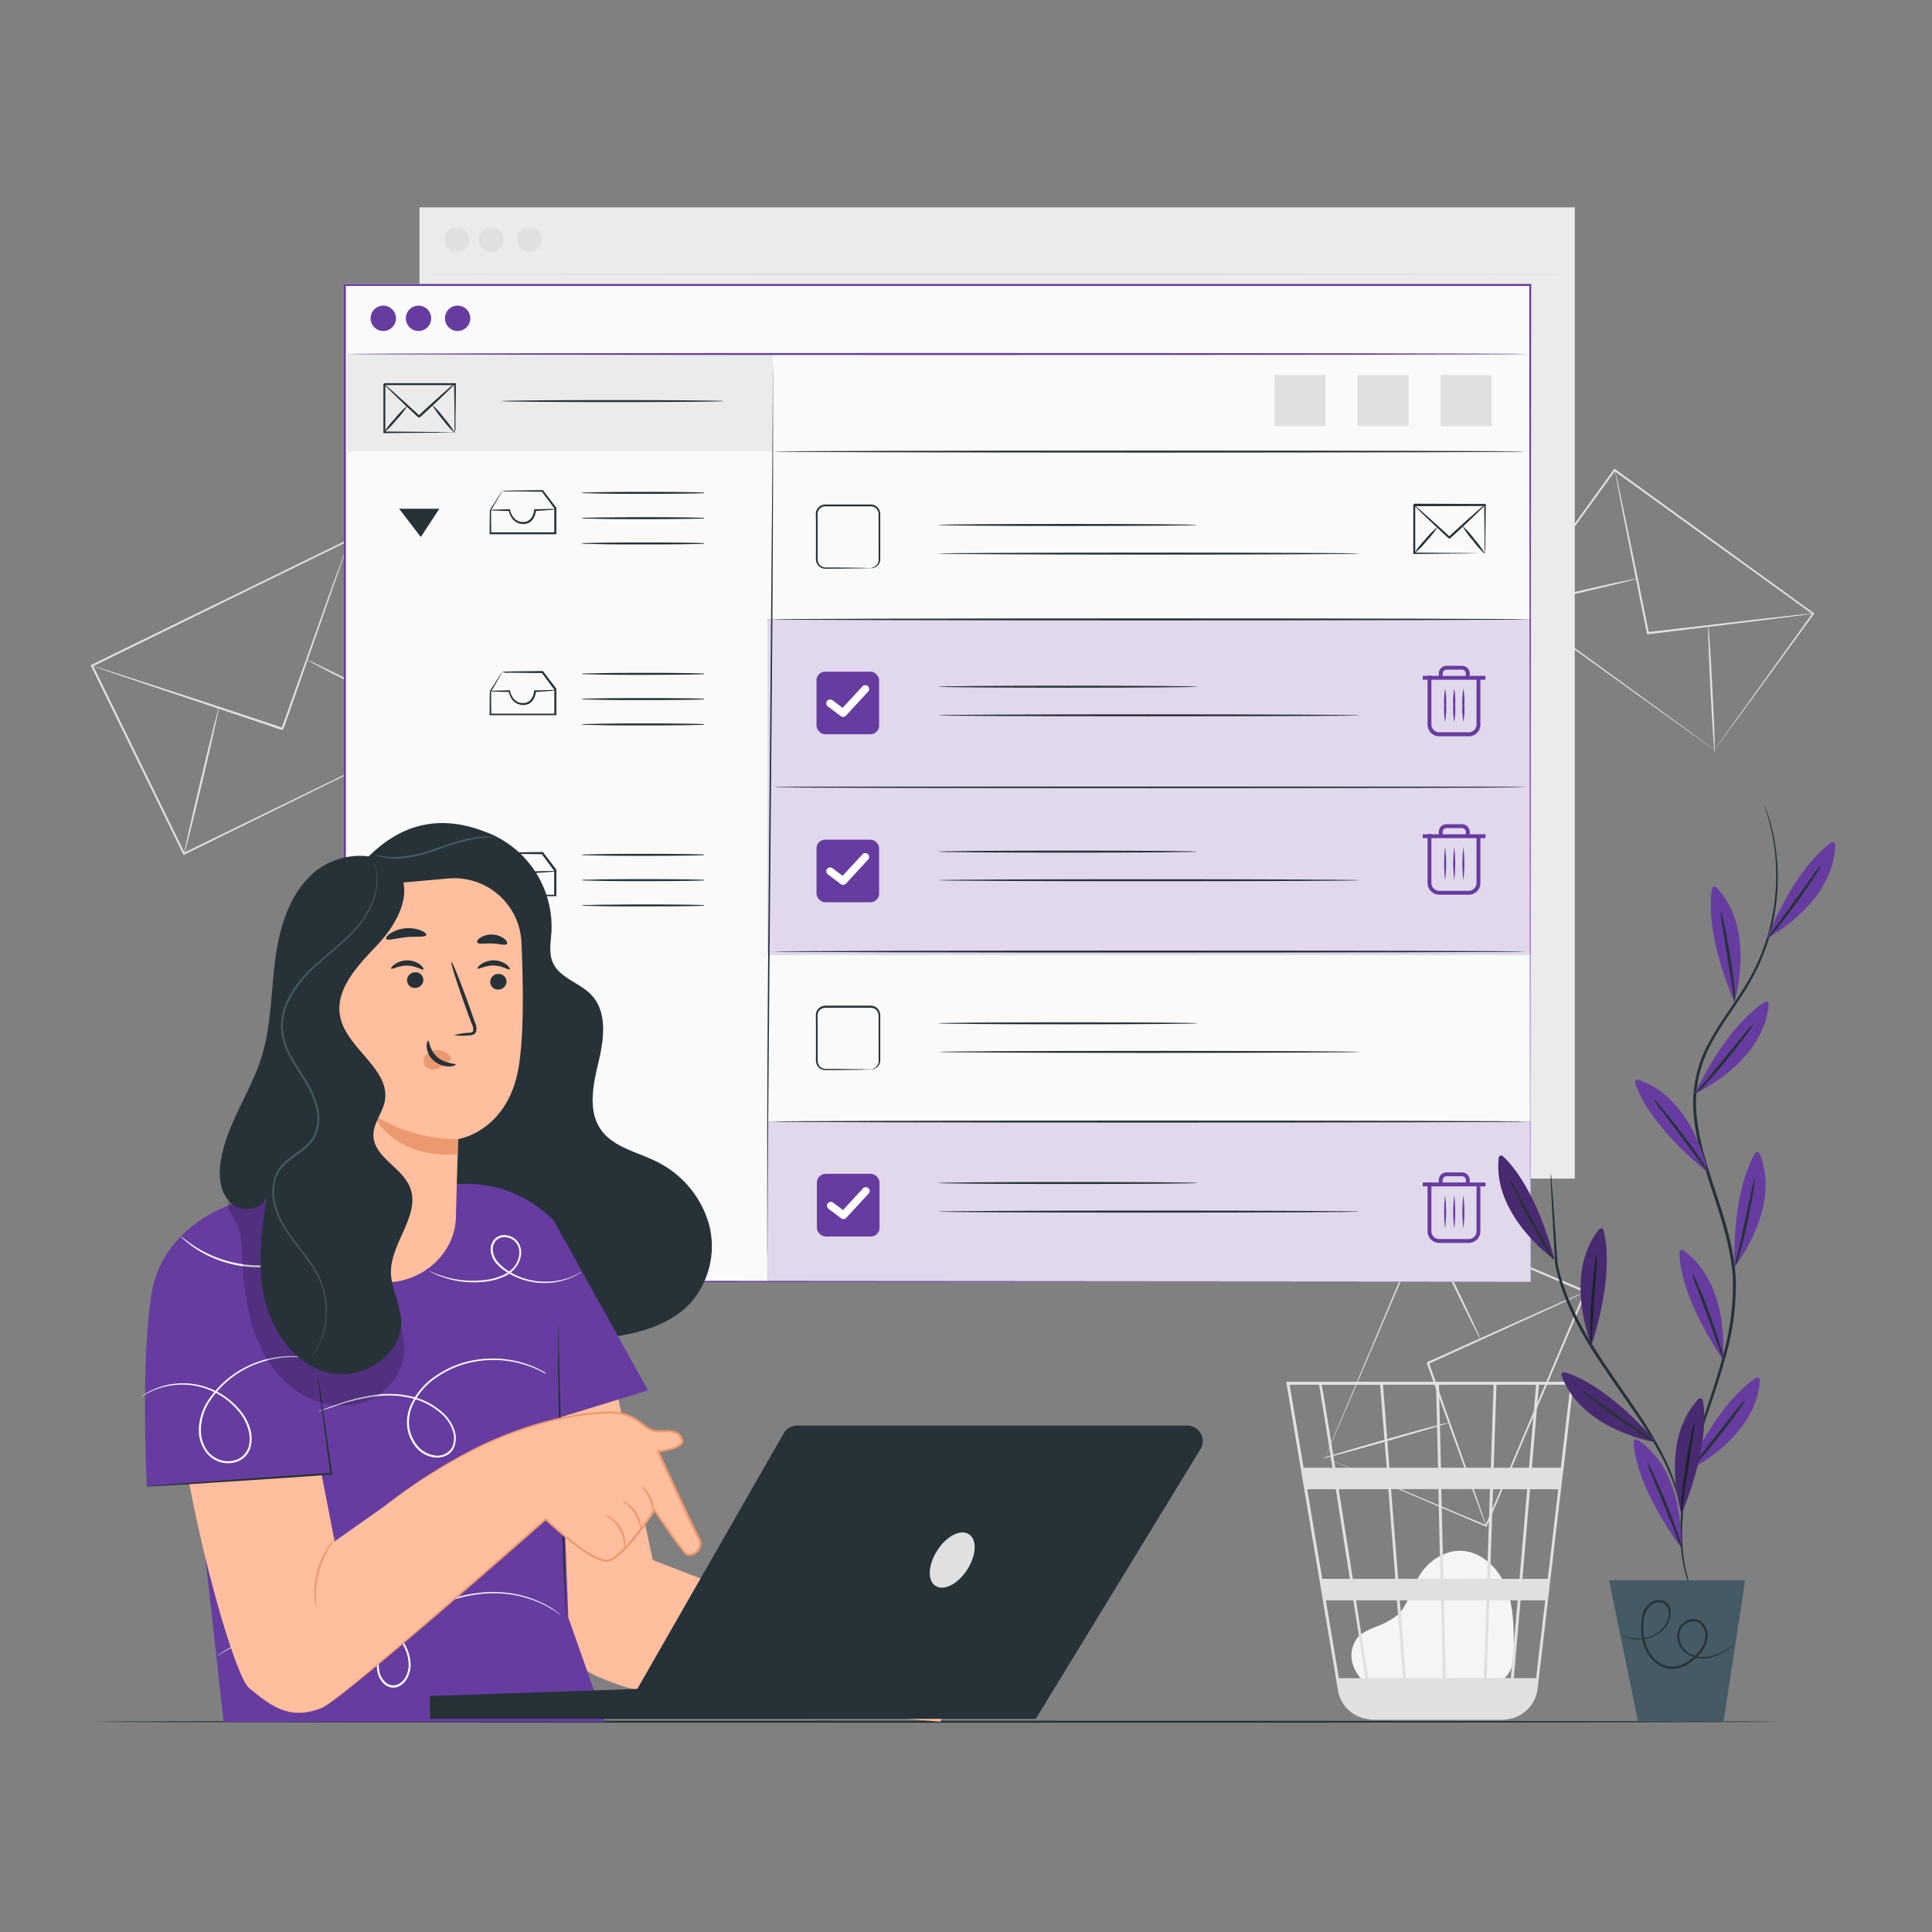 <svg xmlns="http://www.w3.org/2000/svg" viewBox="0 0 500 500"><rect x="0" y="0" width="500" height="500" fill="#808080" stroke="none"/><g id="freepik--background-complete--inject-116"><path d="M353.16,435.37c-1.59-1.36-5.14-5.68-2.4-10.71,1-1.84,3.13-2.75,5.05-3.56a20.58,20.58,0,0,0,5.55-2.87c3-2.56,3.84-6.81,5.83-10.22,2.3-3.92,6.57-6.86,11.09-6.65,5.18.23,9.49,4.46,11.45,9.28s2,10.17,2.07,15.37c0,2.88-.11,6.13-2.22,8.07-1.95,1.79-4.88,1.81-7.52,1.73l-28.28-.87" style="fill:#f5f5f5"></path><path d="M407.25,357.6H332.87l13.4,79.89a8.92,8.92,0,0,0,6.35,7.11l.26.07c.22.06.44.13.66.17a9.43,9.43,0,0,0,1.52.18v.07l.36,0h33.15a9.14,9.14,0,0,0,1.82-.19,9,9,0,0,0,7.53-7.8L404.39,382l.29-2.19h0L407.2,358Zm-14,51h-7.64l.78-23.19h8.84Zm2.72-23.19h7.31l-2.72,23.19H394Zm-21.81,48.89-.46-20.14h11L384,434.26Zm-11.88-20.14h10.68l.46,20.14h-9.57Zm.83,20.14h-9c-.85-5.44-2-12.5-3.16-20.14h10.55Zm-1.26-25.7L360,385.37h12.25l.53,23.19Zm11.72,0L373,385.37h12.61l-.77,23.19Zm-.66-28.75-.5-21.47h14.13l-.71,21.47Zm-.74,0H359.58l-1.66-21.47h13.73Zm-13.3,0H345.56l-1.32-8.29c-1.39-8.69-1.91-11.95-2.2-13.18h15.14Zm.44,5.56,1.8,23.19h-11c-.37-2.35-.74-4.73-1.12-7.11-.86-5.48-1.72-10.95-2.53-16.08Zm-9.94,23.19h-7.17l-3.89-23.19h7.41C346.82,392.54,348.08,400.51,349.34,408.56Zm.88,5.56c1.09,7,2.17,13.84,3.15,20.14h-6.89l-3.38-20.14Zm34.51,20.14.67-20.14h7.34L391,434.26Zm1.81-54.45.71-21.47h10.26l-1.84,21.47Zm-45.2-21.47c.3,1.55,1.65,10,3.47,21.47h-7.46l-3.61-21.47Zm56.17,75.92h-5.75l1.72-20.14h6.39Zm6.39-54.45h-7.49l1.84-21.47h8.17Z" style="fill:#e0e0e0"></path><path d="M114.24,188.36s-.17-.31-.46-.89l-1.29-2.58-4.86-9.82c-4.18-8.47-10.15-20.59-17.4-35.3l.29.1L23.92,172.5h0l.12-.35,23.79,48.69-.32-.11,48.08-23.39,13.71-6.64L113,189l.94-.44.34-.15-.3.16L113,189l-3.59,1.79-13.6,6.72L47.72,221.16l-.21.11-.11-.22L23.57,172.39l-.12-.24.24-.11h0l66.64-32.54.19-.09.09.19,17.26,35.51,4.74,9.82,1.23,2.57Z" style="fill:#e0e0e0"></path><path d="M90.42,139.68a.88.88,0,0,1-.06.26q-.09.3-.24.75c-.23.7-.55,1.66-1,2.87-.87,2.53-2.11,6.11-3.64,10.52L73.34,188.73l-.34.16h-.06l-.08,0-.16-.05-.32-.11-.64-.21-1.26-.42L68,187.22l-4.89-1.63-9.25-3.09-15.65-5.26-10.54-3.59-2.85-1-.74-.27a.85.85,0,0,1-.25-.11.88.88,0,0,1,.26.06l.76.22,2.89.91,10.59,3.43L54,182l9.26,3.06,4.9,1.63,2.5.83,1.27.42.63.21.32.1.16.06.08,0h.06c-.14.07.34-.15-.31.17,4.81-13.5,9.16-25.71,12.32-34.6L89,143.49c.44-1.2.8-2.15,1-2.83l.29-.74Z" style="fill:#e0e0e0"></path><path d="M56.63,183.18c.14,0-1.76,8.57-4.25,19.07s-4.63,19-4.77,18.95,1.77-8.57,4.26-19.07S56.49,183.14,56.63,183.18Z" style="fill:#e0e0e0"></path><path d="M114.94,188.72c-.06.12-8.06-3.8-17.87-8.76s-17.71-9.09-17.64-9.22,8.07,3.79,17.88,8.76S115,188.59,114.94,188.72Z" style="fill:#e0e0e0"></path><path d="M443.73,194.08s.15-.24.45-.67l1.34-1.89,5.1-7.14,18.47-25.72,0,.3-51.4-37.13h0l.37-.06-25.55,35.28-.05-.33,36.92,26.86,10.54,7.7,2.81,2.06.72.54c.16.13.25.19.25.2l-.24-.16-.72-.5-2.8-2-10.57-7.57L392.21,157.1,392,157l.14-.2,25.51-35.3.16-.21.21.15h0l51.35,37.21.17.12-.13.17L450.71,184.6c-2.23,3-4,5.41-5.17,7.05-.58.79-1,1.4-1.35,1.82S443.73,194.08,443.73,194.08Z" style="fill:#e0e0e0"></path><path d="M469.26,158.79a7.12,7.12,0,0,1-.87.15l-2.49.35-9.17,1.17-30.27,3.69c-.57-.42-.16-.13-.29-.23h0v-.1l0-.14-.05-.27-.11-.55-.22-1.08c-.15-.72-.29-1.44-.44-2.15-.28-1.42-.57-2.82-.84-4.2-.55-2.75-1.09-5.41-1.59-7.94-1-5-1.91-9.6-2.67-13.44s-1.33-6.89-1.75-9.08l-.45-2.47a7.94,7.94,0,0,1-.13-.87,4.94,4.94,0,0,1,.23.85c.13.6.32,1.42.55,2.45l1.91,9c.79,3.84,1.73,8.38,2.78,13.43.51,2.53,1.06,5.18,1.62,7.93.28,1.38.56,2.78.85,4.2.15.71.29,1.42.44,2.14l.22,1.09.11.54.05.28,0,.13v.12c-.12-.09.29.22-.28-.19l30.29-3.53,9.19-1,2.5-.25A5.25,5.25,0,0,1,469.26,158.79Z" style="fill:#e0e0e0"></path><path d="M423.57,149.77c0,.14-7,1.87-15.64,3.87s-15.73,3.5-15.77,3.36,7-1.87,15.65-3.87S423.54,149.63,423.57,149.77Z" style="fill:#e0e0e0"></path><path d="M443.76,194.73c-.14,0-.64-7.31-1.1-16.34s-.72-16.36-.57-16.37.63,7.31,1.09,16.34S443.9,194.72,443.76,194.73Z" style="fill:#e0e0e0"></path><path d="M342.92,377.24l.78.3,2.22.92,8.43,3.52,30.32,12.75-.27.11,25.7-60.67h0l.14.35L368.59,316.8l.31-.13L350.24,360.3c-2.29,5.33-4.1,9.56-5.36,12.47-.62,1.43-1.1,2.54-1.44,3.31l-.37.86-.15.3s0-.1.11-.29.2-.48.34-.84l1.37-3.29L350,360.35c4.53-10.73,10.94-25.93,18.5-43.87l.09-.22.22.1L410.45,334l.24.1-.11.24h0c-9.69,22.79-18.65,43.83-25.8,60.64l-.08.19-.19-.08-30.36-13-8.34-3.6-2.16-.94Z" style="fill:#e0e0e0"></path><path d="M384.59,394.93a.93.93,0,0,1-.1-.21c-.07-.17-.15-.38-.26-.63-.22-.6-.53-1.42-.92-2.45-.8-2.17-1.93-5.24-3.31-9l-10.74-29.82c.28-.65.09-.18.15-.33h0l.07,0,.13-.06.26-.12.53-.24,1.05-.47,2.07-.94,4.06-1.83,7.67-3.45,13-5.82,8.78-3.88,2.4-1,.63-.25c.15-.06.22-.08.22-.07l-.2.12-.6.3-2.36,1.12-8.72,4-13,5.92-7.66,3.48-4,1.83-2.08.94-1,.48-.52.23-.27.12-.13.06-.06,0,0,0h0c.05-.14-.15.33.12-.31,4.13,11.64,7.87,22.18,10.59,29.86,1.32,3.8,2.4,6.89,3.16,9.07.35,1.05.63,1.87.83,2.48.08.26.15.47.21.65A.76.76,0,0,1,384.59,394.93Z" style="fill:#e0e0e0"></path><path d="M383.15,346.56c-.13.06-3.51-6.64-7.54-15s-7.19-15.12-7.06-15.19,3.5,6.64,7.53,15S383.27,346.5,383.15,346.56Z" style="fill:#e0e0e0"></path><path d="M342.27,377.42c0-.14,7.26-2.33,16.3-4.89S375,368,375,368.15s-7.26,2.33-16.3,4.89S342.31,377.56,342.27,377.42Z" style="fill:#e0e0e0"></path><rect x="108.56" y="53.67" width="298.99" height="251.35" style="fill:#ebebeb"></rect><path d="M109.14,71c0-.14,66.68-.26,148.91-.26S407,70.89,407,71s-66.66.26-148.92.26S109.14,71.17,109.14,71Z" style="fill:#e0e0e0"></path><circle cx="118.24" cy="62.03" r="3.2" style="fill:#e0e0e0"></circle><circle cx="127.13" cy="62.03" r="3.2" style="fill:#e0e0e0"></circle><circle cx="137" cy="62.03" r="3.2" style="fill:#e0e0e0"></circle></g><g id="freepik--Floor--inject-116"><path d="M460.65,445.58c0,.15-97.59.26-217.94.26s-218-.11-218-.26,97.57-.26,218-.26S460.65,445.44,460.65,445.58Z" style="fill:#263238"></path></g><g id="freepik--Screen--inject-116"><path d="M396,331.71c0-1.83-.09-102.53-.22-257.9L396,74l-306.76,0h0l.26-.26c0,93.46,0,181.61,0,257.9l-.24-.23,306.79.23-306.79.23H89v-.23c0-76.29,0-164.44,0-257.9v-.26h.29l306.76,0h.22v.22C396.13,229.18,396,329.88,396,331.71Z" style="fill:#fafafa"></path><rect x="89.25" y="73.81" width="306.79" height="257.9" style="fill:#fafafa"></rect><rect x="89.85" y="91.62" width="110.16" height="25.25" style="fill:#ebebeb"></rect><path d="M117.63,112s0-.33,0-.93,0-1.49,0-2.54c0-2.24-.06-5.34-.11-9.08l.21.21-18.27,0,.26-.26h0v6.51c0,2.1,0,4.11,0,6l-.24-.24,13.11.12,3.78.07,1,0,.37,0a10.07,10.07,0,0,1-1.29.06l-3.73.06-13.26.12h-.23V112c0-1.91,0-3.92,0-6v-3.22c0-.54,0-1.09,0-1.64V99.43h0c-.23.23.32-.32.27-.26l18.27,0h.21v.21c0,3.8-.08,6.94-.11,9.21,0,1,0,1.86,0,2.5A4.89,4.89,0,0,1,117.63,112Z" style="fill:#263238"></path><path d="M117.63,99.41s-.21.29-.65.74-1.09,1.08-1.9,1.86c-1.62,1.56-3.89,3.69-6.41,6-.71,0-.2,0-.36,0h0l0,0-.06,0-.12-.11-.23-.22-.47-.43-.9-.84-1.71-1.59L101.91,102c-.81-.78-1.46-1.41-1.91-1.86a3.7,3.7,0,0,1-.65-.74s.31.18.79.59,1.17,1,2,1.74l2.94,2.64,1.72,1.57.91.83.47.43.23.22.12.1.06.06,0,0h-.32c2.52-2.32,4.82-4.41,6.51-5.9.84-.74,1.53-1.34,2-1.74A3.49,3.49,0,0,1,117.63,99.41Z" style="fill:#263238"></path><path d="M105.44,105a20.82,20.82,0,0,1-2.86,3.67A20.59,20.59,0,0,1,99.33,112a21,21,0,0,1,2.86-3.66A20.94,20.94,0,0,1,105.44,105Z" style="fill:#263238"></path><path d="M117.75,112.11a21.46,21.46,0,0,1-3.16-3.51,21.77,21.77,0,0,1-2.76-3.85,21.28,21.28,0,0,1,3.16,3.52A21.51,21.51,0,0,1,117.75,112.11Z" style="fill:#263238"></path><path d="M187.36,103.8c0,.15-12.9.26-28.8.26s-28.79-.11-28.79-.26,12.89-.26,28.79-.26S187.36,103.66,187.36,103.8Z" style="fill:#263238"></path><rect x="198.61" y="203.78" width="197.43" height="43.26" style="fill:#673CA0"></rect><g style="opacity:0.8"><rect x="198.61" y="203.78" width="197.43" height="43.26" style="fill:#fff"></rect></g><rect x="211.31" y="217.3" width="16.21" height="16.21" rx="2.25" style="fill:#673CA0"></rect><path d="M218.19,229a1,1,0,0,1-.6-.2l-3.27-2.46a1,1,0,1,1,1.2-1.59l2.55,1.91,5.12-5.56a1,1,0,1,1,1.47,1.36l-5.73,6.22A1,1,0,0,1,218.19,229Z" style="fill:#fff"></path><rect x="198.61" y="160.3" width="197.43" height="43.26" style="fill:#673CA0"></rect><path d="M394.85,203.72c0,.15-43.62.26-97.42.26s-97.42-.11-97.42-.26,43.61-.26,97.42-.26S394.85,203.58,394.85,203.72Z" style="fill:#263238"></path><rect x="198.72" y="290.26" width="197.43" height="41.45" style="fill:#673CA0"></rect><g style="opacity:0.8"><rect x="198.72" y="290.26" width="197.43" height="41.45" style="fill:#fff"></rect></g><rect x="211.41" y="303.79" width="16.21" height="16.21" rx="2.25" style="fill:#673CA0"></rect><path d="M218.29,315.5a1,1,0,0,1-.6-.2l-3.27-2.46a1,1,0,0,1,1.2-1.6l2.55,1.92,5.12-5.56a1,1,0,1,1,1.47,1.35L219,315.18A1,1,0,0,1,218.29,315.5Z" style="fill:#fff"></path><g style="opacity:0.8"><rect x="198.61" y="160.3" width="197.43" height="43.26" style="fill:#fff"></rect></g><rect x="211.31" y="173.82" width="16.21" height="16.21" rx="2.25" style="fill:#673CA0"></rect><path d="M218.19,185.53a1,1,0,0,1-.6-.2l-3.27-2.46a1,1,0,1,1,1.2-1.59l2.55,1.91,5.12-5.56a1,1,0,0,1,1.41-.06,1,1,0,0,1,.06,1.42l-5.73,6.22A1,1,0,0,1,218.19,185.53Z" style="fill:#fff"></path><path d="M396,331.71c0-1.83-.09-102.53-.22-257.9L396,74l-306.76,0h0l.26-.26c0,93.46,0,181.61,0,257.9l-.24-.23,306.79.23-306.79.23H89v-.23c0-76.29,0-164.44,0-257.9v-.26h.29l306.76,0h.22v.22C396.13,229.18,396,329.88,396,331.71Z" style="fill:#673CA0"></path><path d="M89.85,91.62c0-.15,68.41-.26,152.79-.26s152.81.11,152.81.26-68.4.26-152.81.26S89.85,91.76,89.85,91.62Z" style="fill:#673CA0"></path><circle cx="99.19" cy="82.38" r="3.28" style="fill:#673CA0"></circle><circle cx="108.31" cy="82.38" r="3.28" style="fill:#673CA0"></circle><path d="M120.75,80.06a3.28,3.28,0,1,1-4.64,0A3.28,3.28,0,0,1,120.75,80.06Z" style="fill:#673CA0"></path><path d="M130,127a2.9,2.9,0,0,1,.71,0l2.08-.06,7.62-.1h.1l.06.08,3.36,4.42.05.07v.08c0,2,0,4.22,0,6.52v.26h-3.32l-13.72,0h-.22V138c0-2.26,0-4.27.06-6V132l0,0,2.34-3.67A11.47,11.47,0,0,1,130,127a1.63,1.63,0,0,1-.18.38l-.57,1-2.16,3.69,0-.09c0,1.7,0,3.71.05,6l-.22-.22,13.72,0h3.07l-.26.26c0-2.3,0-4.5,0-6.52l.05.14-3.3-4.45.17.08-7.54-.1-2.1,0A4.19,4.19,0,0,1,130,127Z" style="fill:#263238"></path><path d="M143.75,131.78a5.83,5.83,0,0,1-1.45.2c-.92.08-2.24.17-3.81.27l.21-.22a4.43,4.43,0,0,1-.79,2.33,3.09,3.09,0,0,1-1,.92,3.59,3.59,0,0,1-1.4.33,3.5,3.5,0,0,1-2.75-1.16,5.18,5.18,0,0,1-1.12-2.39l.22.18c-1.46,0-2.68-.05-3.53-.09A5.09,5.09,0,0,1,127,132a5.45,5.45,0,0,1,1.33-.12c.85,0,2.07-.07,3.53-.1H132l0,.19a4.86,4.86,0,0,0,1.05,2.12,3,3,0,0,0,2.36,1,2.76,2.76,0,0,0,1.18-.27,2.55,2.55,0,0,0,.88-.75,4.16,4.16,0,0,0,.74-2.05l0-.21h.19c1.58-.05,2.9-.08,3.83-.09A6,6,0,0,1,143.75,131.78Z" style="fill:#263238"></path><path d="M181.34,127.55a3.34,3.34,0,0,1,.85-.08v.16c-2,.1-8.19.18-15.45.18-4.5,0-8.58,0-11.53-.08l-3.49-.08a5.77,5.77,0,0,1-1.28-.1,5.77,5.77,0,0,1,1.28-.1l3.49-.08c2.95-.05,7-.08,11.53-.08,7.26,0,13.41.08,15.45.18v.16A2.83,2.83,0,0,1,181.34,127.55Z" style="fill:#263238"></path><path d="M181.34,134.1a2.83,2.83,0,0,1,.85-.08v.16c-2,.1-8.19.18-15.45.18-4.5,0-8.58,0-11.53-.08l-3.49-.08a6.66,6.66,0,0,1-1.28-.1,6.07,6.07,0,0,1,1.28-.11l3.49-.08c2.95,0,7-.07,11.53-.07,7.26,0,13.41.07,15.45.18v.16A4.07,4.07,0,0,1,181.34,134.1Z" style="fill:#263238"></path><path d="M181.34,140.64a3.34,3.34,0,0,1,.85-.08v.16c-2,.11-8.19.18-15.45.18-4.5,0-8.58,0-11.53-.07l-3.49-.09a5.77,5.77,0,0,1-1.28-.1,6.66,6.66,0,0,1,1.28-.1l3.49-.08c2.95-.05,7-.08,11.53-.08,7.26,0,13.41.08,15.45.18v.16A2.83,2.83,0,0,1,181.34,140.64Z" style="fill:#263238"></path><path d="M130,173.87a3.14,3.14,0,0,1,.71-.06l2.08-.05,7.62-.1h.1l.06.08,3.36,4.42.05.07v.08c0,2,0,4.22,0,6.52v.26h-3.32l-13.72,0h-.22v-.22c0-2.26,0-4.27.06-6v-.05l0,0,2.34-3.67a11.47,11.47,0,0,1,.85-1.24,1.63,1.63,0,0,1-.18.38l-.57,1L127.1,179l0-.09c0,1.7,0,3.71.05,6l-.22-.22,13.72,0h3.07l-.26.26c0-2.3,0-4.5,0-6.52l.05.14-3.3-4.45.17.08-7.54-.1-2.1,0A4.19,4.19,0,0,1,130,173.87Z" style="fill:#263238"></path><path d="M143.75,178.62a5.83,5.83,0,0,1-1.45.2c-.92.08-2.24.17-3.81.27l.21-.22a4.43,4.43,0,0,1-.79,2.33,3.09,3.09,0,0,1-1,.92,3.59,3.59,0,0,1-1.4.33,3.5,3.5,0,0,1-2.75-1.16,5.18,5.18,0,0,1-1.12-2.39l.22.18c-1.46,0-2.68-.05-3.53-.09a5.09,5.09,0,0,1-1.33-.13,5.7,5.7,0,0,1,1.33-.13l3.53-.09H132l0,.19a4.86,4.86,0,0,0,1.05,2.12,3,3,0,0,0,2.36,1,2.76,2.76,0,0,0,1.18-.27,2.55,2.55,0,0,0,.88-.75,4.16,4.16,0,0,0,.74-2.05l0-.21h.19c1.58,0,2.9-.08,3.83-.09A6,6,0,0,1,143.75,178.62Z" style="fill:#263238"></path><path d="M181.34,174.39a3.34,3.34,0,0,1,.85-.08v.16c-2,.1-8.19.18-15.45.18-4.5,0-8.58,0-11.53-.08l-3.49-.08a5.77,5.77,0,0,1-1.28-.1,5.77,5.77,0,0,1,1.28-.1l3.49-.08c2.95-.05,7-.08,11.53-.08,7.26,0,13.41.08,15.45.18v.16A3.34,3.34,0,0,1,181.34,174.39Z" style="fill:#263238"></path><path d="M181.34,180.94a2.83,2.83,0,0,1,.85-.08V181c-2,.1-8.19.18-15.45.18-4.5,0-8.58,0-11.53-.08l-3.49-.08a6.66,6.66,0,0,1-1.28-.1,6.07,6.07,0,0,1,1.28-.11l3.49-.08c2.95-.05,7-.07,11.53-.07,7.26,0,13.41.07,15.45.18V181A4.07,4.07,0,0,1,181.34,180.94Z" style="fill:#263238"></path><path d="M181.34,187.48a3.34,3.34,0,0,1,.85-.08v.16c-2,.11-8.19.18-15.45.18-4.5,0-8.58,0-11.53-.07l-3.49-.09a5.77,5.77,0,0,1-1.28-.1,6.66,6.66,0,0,1,1.28-.1l3.49-.08c2.95-.05,7-.08,11.53-.08,7.26,0,13.41.08,15.45.18v.16A2.83,2.83,0,0,1,181.34,187.48Z" style="fill:#263238"></path><path d="M130,220.71a3.14,3.14,0,0,1,.71-.06l2.08-.05,7.62-.1h.1l.06.08,3.36,4.42.05.07v.08c0,2,0,4.22,0,6.52v.26h-3.32l-13.72,0h-.22v-.22c0-2.26,0-4.27.06-6v0l0,0,2.34-3.67a11.47,11.47,0,0,1,.85-1.24,1.63,1.63,0,0,1-.18.38l-.57,1-2.16,3.69,0-.09c0,1.7,0,3.71.05,6l-.22-.22,13.72,0h3.07l-.26.26c0-2.3,0-4.5,0-6.52l.05.14-3.3-4.45.17.08-7.54-.1-2.1,0A4.19,4.19,0,0,1,130,220.71Z" style="fill:#263238"></path><path d="M143.75,225.46a5.83,5.83,0,0,1-1.45.2c-.92.08-2.24.17-3.81.27l.21-.22a4.43,4.43,0,0,1-.79,2.33,3.09,3.09,0,0,1-1,.92,3.41,3.41,0,0,1-1.4.32,3.46,3.46,0,0,1-2.75-1.15,5.18,5.18,0,0,1-1.12-2.39l.22.18c-1.46,0-2.68,0-3.53-.09a5.09,5.09,0,0,1-1.33-.13,5.7,5.7,0,0,1,1.33-.13l3.53-.09H132l0,.19a4.86,4.86,0,0,0,1.05,2.12,3,3,0,0,0,2.36,1,2.76,2.76,0,0,0,1.18-.27,2.55,2.55,0,0,0,.88-.75,4.16,4.16,0,0,0,.74-2.05l0-.21h.19c1.58-.06,2.9-.08,3.83-.09A6,6,0,0,1,143.75,225.46Z" style="fill:#263238"></path><path d="M181.34,221.23a3.34,3.34,0,0,1,.85-.08v.16c-2,.1-8.19.18-15.45.18-4.5,0-8.58,0-11.53-.08l-3.49-.08a5.77,5.77,0,0,1-1.28-.1,5.77,5.77,0,0,1,1.28-.1l3.49-.08c2.95-.05,7-.08,11.53-.08,7.26,0,13.41.08,15.45.18v.16A3.34,3.34,0,0,1,181.34,221.23Z" style="fill:#263238"></path><path d="M181.34,227.78a2.83,2.83,0,0,1,.85-.08v.16c-2,.1-8.19.18-15.45.18-4.5,0-8.58,0-11.53-.08l-3.49-.08a6.66,6.66,0,0,1-1.28-.1,6.07,6.07,0,0,1,1.28-.11l3.49-.08c2.95-.05,7-.07,11.53-.07,7.26,0,13.41.07,15.45.18v.16A4.07,4.07,0,0,1,181.34,227.78Z" style="fill:#263238"></path><path d="M181.34,234.32a3.34,3.34,0,0,1,.85-.08v.16c-2,.11-8.19.18-15.45.18-4.5,0-8.58,0-11.53-.07l-3.49-.09a5.77,5.77,0,0,1-1.28-.1,6.66,6.66,0,0,1,1.28-.1l3.49-.08c2.95,0,7-.08,11.53-.08,7.26,0,13.41.08,15.45.18v.16A2.83,2.83,0,0,1,181.34,234.32Z" style="fill:#263238"></path><path d="M380.12,190.55H372.5a3,3,0,0,1-3.05-3V174.85h1v12.66a2,2,0,0,0,2.05,2h7.62a2,2,0,0,0,2-2V175.29h1v12.22A3,3,0,0,1,380.12,190.55Z" style="fill:#673CA0"></path><rect x="368.2" y="174.92" width="16.22" height="1" style="fill:#673CA0"></rect><path d="M373.36,175.42h-1v-1.11a2,2,0,0,1,2-2h4a2,2,0,0,1,2,2v.89h-1v-.89a1,1,0,0,0-1-1h-4a1,1,0,0,0-1,1Z" style="fill:#673CA0"></path><path d="M374,186.81a18.2,18.2,0,0,1-.26-4.3,18.14,18.14,0,0,1,.26-4.29,17.53,17.53,0,0,1,.26,4.29A17.58,17.58,0,0,1,374,186.81Z" style="fill:#673CA0"></path><path d="M376.35,186.81a18.2,18.2,0,0,1-.26-4.3,18.14,18.14,0,0,1,.26-4.29,17.53,17.53,0,0,1,.26,4.29A17.58,17.58,0,0,1,376.35,186.81Z" style="fill:#673CA0"></path><path d="M378.72,186.81a18.2,18.2,0,0,1-.26-4.3,18.14,18.14,0,0,1,.26-4.29,17.53,17.53,0,0,1,.26,4.29A17.58,17.58,0,0,1,378.72,186.81Z" style="fill:#673CA0"></path><path d="M380.12,231.55H372.5a3.06,3.06,0,0,1-3.05-3.05V215.84h1V228.5a2.05,2.05,0,0,0,2.05,2.05h7.62a2.05,2.05,0,0,0,2-2.05V216.28h1V228.5A3,3,0,0,1,380.12,231.55Z" style="fill:#673CA0"></path><rect x="368.2" y="215.91" width="16.22" height="1" style="fill:#673CA0"></rect><path d="M373.36,216.41h-1V215.3a2,2,0,0,1,2-2h4a2,2,0,0,1,2,2v.89h-1v-.89a1,1,0,0,0-1-1h-4a1,1,0,0,0-1,1Z" style="fill:#673CA0"></path><path d="M374,227.8a35.61,35.61,0,0,1,0-8.59,35.61,35.61,0,0,1,0,8.59Z" style="fill:#673CA0"></path><path d="M376.35,227.8a35.61,35.61,0,0,1,0-8.59,35.61,35.61,0,0,1,0,8.59Z" style="fill:#673CA0"></path><path d="M378.72,227.8a35.61,35.61,0,0,1,0-8.59,35.61,35.61,0,0,1,0,8.59Z" style="fill:#673CA0"></path><path d="M380.12,321.66H372.5a3,3,0,0,1-3.05-3V306h1v12.66a2,2,0,0,0,2.05,2h7.62a2,2,0,0,0,2-2V306.4h1v12.22A3,3,0,0,1,380.12,321.66Z" style="fill:#673CA0"></path><rect x="368.2" y="306.03" width="16.22" height="1" style="fill:#673CA0"></rect><path d="M373.36,306.53h-1v-1.12a2,2,0,0,1,2-2h4a2,2,0,0,1,2,2v.9h-1v-.9a1,1,0,0,0-1-1h-4a1,1,0,0,0-1,1Z" style="fill:#673CA0"></path><path d="M374,317.92a35.61,35.61,0,0,1,0-8.59,35.61,35.61,0,0,1,0,8.59Z" style="fill:#673CA0"></path><path d="M376.35,317.92a35.61,35.61,0,0,1,0-8.59,35.61,35.61,0,0,1,0,8.59Z" style="fill:#673CA0"></path><path d="M378.72,317.92a35.61,35.61,0,0,1,0-8.59,35.61,35.61,0,0,1,0,8.59Z" style="fill:#673CA0"></path><path d="M384.26,143.3a7.47,7.47,0,0,1-.05-.93c0-.65,0-1.49,0-2.55,0-2.23-.07-5.33-.11-9.08l.21.21L366,131l.26-.26h0v3.29c0,1.09,0,2.16,0,3.21,0,2.1,0,4.12,0,6l-.24-.24,13.1.12,3.79.06,1,0,.37,0a12.53,12.53,0,0,1-1.29,0l-3.73.07-13.26.12h-.24v-.24c0-1.91,0-3.93,0-6v-6.5h0c-.23.23.32-.32.26-.27l18.28.06h.21v.2c0,3.8-.08,6.95-.1,9.21,0,1,0,1.87-.06,2.5A6.55,6.55,0,0,1,384.26,143.3Z" style="fill:#263238"></path><path d="M384.26,130.74a3.7,3.7,0,0,1-.65.74c-.45.45-1.1,1.09-1.91,1.87-1.62,1.56-3.88,3.68-6.41,6h-.36l0,0,0,0-.06-.06-.11-.11-.24-.21-.46-.43-.91-.84-1.7-1.59-2.87-2.72c-.81-.78-1.46-1.42-1.9-1.87a3.7,3.7,0,0,1-.65-.74,4.54,4.54,0,0,1,.79.59c.48.41,1.17,1,2,1.75l2.94,2.63,1.73,1.57.91.84.46.42.24.22.12.11.06,0,0,0h0c-.16,0,.36,0-.35,0,2.52-2.33,4.83-4.41,6.51-5.9.85-.75,1.54-1.34,2-1.75A3.8,3.8,0,0,1,384.26,130.74Z" style="fill:#263238"></path><path d="M372.07,136.36A22,22,0,0,1,369.2,140a20.46,20.46,0,0,1-3.25,3.33,20.41,20.41,0,0,1,2.86-3.67A20.4,20.4,0,0,1,372.07,136.36Z" style="fill:#263238"></path><path d="M384.37,143.44a22,22,0,0,1-3.16-3.51,21.74,21.74,0,0,1-2.75-3.84,22,22,0,0,1,3.16,3.51A21.13,21.13,0,0,1,384.37,143.44Z" style="fill:#263238"></path><path d="M394.85,116.87c0,.14-43.62.26-97.42.26S200,117,200,116.87s43.61-.26,97.42-.26S394.85,116.73,394.85,116.87Z" style="fill:#263238"></path><path d="M394.85,160.3c0,.14-43.62.26-97.42.26S200,160.44,200,160.3s43.61-.26,97.42-.26S394.85,160.15,394.85,160.3Z" style="fill:#263238"></path><path d="M394.85,246.26c0,.14-43.62.26-97.42.26S200,246.4,200,246.26s43.61-.26,97.42-.26S394.85,246.11,394.85,246.26Z" style="fill:#263238"></path><path d="M394.85,290.26c0,.15-43.62.26-97.42.26s-97.42-.11-97.42-.26,43.61-.26,97.42-.26S394.85,290.12,394.85,290.26Z" style="fill:#263238"></path><path d="M225.28,147s.22,0,.6-.14a2.2,2.2,0,0,0,1.28-1.07c.39-.65.19-1.62.22-2.72s0-2.35,0-3.72,0-2.9,0-4.51c0-.41,0-.82,0-1.24a3.53,3.53,0,0,0-.1-1.19,2,2,0,0,0-1.79-1.37H213.56a2,2,0,0,0-1.95,1.63c-.07.92,0,2,0,3,0,2,0,3.9,0,5.73,0,.91,0,1.8,0,2.67a5.22,5.22,0,0,0,.06,1.21,2.06,2.06,0,0,0,.55,1,2.13,2.13,0,0,0,.94.52,4.82,4.82,0,0,0,1.09.06l2.17,0,6.53.08,1.78.05a3,3,0,0,1,.62.05,2.29,2.29,0,0,1-.62,0l-1.78.05-6.53.09h-2.17a4.92,4.92,0,0,1-1.19-.06,2.43,2.43,0,0,1-1.82-1.77,5,5,0,0,1-.08-1.32c0-.87,0-1.76,0-2.67,0-1.83,0-3.74,0-5.73v-1.5a12.1,12.1,0,0,1,0-1.57,2.51,2.51,0,0,1,2.46-2l11.88,0a2.49,2.49,0,0,1,2.19,1.7,4,4,0,0,1,.12,1.34c0,.42,0,.83,0,1.24,0,1.61,0,3.12,0,4.51s0,2.62,0,3.72c0,.55,0,1.06,0,1.53a2.54,2.54,0,0,1-.31,1.29,2.35,2.35,0,0,1-1.43,1.08A1.45,1.45,0,0,1,225.28,147Z" style="fill:#263238"></path><path d="M225.28,276.77s.22,0,.6-.14a2.2,2.2,0,0,0,1.28-1.07c.39-.65.19-1.62.22-2.72s0-2.35,0-3.72,0-2.9,0-4.51c0-.41,0-.82,0-1.24a3.53,3.53,0,0,0-.1-1.19,2,2,0,0,0-1.79-1.37H213.56a2,2,0,0,0-1.95,1.62c-.07.93,0,2,0,3,0,2,0,3.9,0,5.73,0,.91,0,1.8,0,2.66a5.28,5.28,0,0,0,.06,1.22,2,2,0,0,0,.55,1,2,2,0,0,0,.94.52,4.29,4.29,0,0,0,1.09.07l2.17,0,6.53.08,1.78.05a3,3,0,0,1,.62,0,2.29,2.29,0,0,1-.62.05l-1.78.05-6.53.08-2.17,0a4.92,4.92,0,0,1-1.19-.06,2.43,2.43,0,0,1-1.82-1.77,5,5,0,0,1-.08-1.33c0-.86,0-1.75,0-2.66,0-1.83,0-3.74,0-5.73v-1.5a12.1,12.1,0,0,1,0-1.57,2.51,2.51,0,0,1,2.46-2.05l11.88,0a2.49,2.49,0,0,1,2.19,1.7,4,4,0,0,1,.12,1.34c0,.42,0,.83,0,1.24,0,1.61,0,3.12,0,4.51s0,2.62,0,3.72c0,.55,0,1.06,0,1.53a2.54,2.54,0,0,1-.31,1.29,2.29,2.29,0,0,1-1.43,1.07A1.59,1.59,0,0,1,225.28,276.77Z" style="fill:#263238"></path><path d="M198.56,328s0-.21,0-.61,0-1,0-1.79c0-1.6,0-3.92,0-6.89,0-6,0-14.65,0-25.33,0-21.38.26-50.92.56-83.55s.53-62.16.72-83.56c.07-10.68.12-19.33.16-25.33,0-3,0-5.29.06-6.88,0-.78,0-1.37,0-1.79s0-.61,0-.61,0,.2,0,.61,0,1,0,1.79c0,1.59,0,3.91,0,6.88,0,6,0,14.65,0,25.33-.05,21.38-.26,50.93-.57,83.56s-.53,62.15-.71,83.55c-.07,10.68-.12,19.33-.16,25.33,0,3,0,5.29-.06,6.89,0,.77,0,1.36,0,1.79S198.56,328,198.56,328Z" style="fill:#263238"></path><path d="M309.91,177.72c0,.14-15,.26-33.56.26s-33.56-.12-33.56-.26,15-.26,33.56-.26S309.91,177.57,309.91,177.72Z" style="fill:#263238"></path><path d="M351.86,185.12c0,.15-24.42.26-54.53.26s-54.54-.11-54.54-.26,24.42-.26,54.54-.26S351.86,185,351.86,185.12Z" style="fill:#263238"></path><path d="M309.91,264.83c0,.14-15,.26-33.56.26s-33.56-.12-33.56-.26,15-.26,33.56-.26S309.91,264.68,309.91,264.83Z" style="fill:#263238"></path><path d="M351.86,272.23c0,.14-24.42.26-54.53.26s-54.54-.12-54.54-.26,24.42-.26,54.54-.26S351.86,272.09,351.86,272.23Z" style="fill:#263238"></path><path d="M309.91,135.86c0,.15-15,.27-33.56.27s-33.56-.12-33.56-.27,15-.26,33.56-.26S309.91,135.72,309.91,135.86Z" style="fill:#263238"></path><path d="M351.86,143.27c0,.14-24.42.26-54.53.26s-54.54-.12-54.54-.26,24.42-.26,54.54-.26S351.86,143.13,351.86,143.27Z" style="fill:#263238"></path><path d="M309.91,220.4c0,.14-15,.26-33.56.26s-33.56-.12-33.56-.26,15-.26,33.56-.26S309.91,220.26,309.91,220.4Z" style="fill:#263238"></path><path d="M351.86,227.8c0,.15-24.42.26-54.53.26s-54.54-.11-54.54-.26,24.42-.26,54.54-.26S351.86,227.66,351.86,227.8Z" style="fill:#263238"></path><path d="M309.91,306.16c0,.14-15,.26-33.56.26s-33.56-.12-33.56-.26,15-.26,33.56-.26S309.91,306,309.91,306.16Z" style="fill:#263238"></path><path d="M351.86,313.56c0,.14-24.42.26-54.53.26s-54.54-.12-54.54-.26,24.42-.26,54.54-.26S351.86,313.42,351.86,313.56Z" style="fill:#263238"></path><rect x="372.86" y="97.07" width="13.21" height="13.21" style="fill:#e0e0e0"></rect><rect x="351.35" y="97.07" width="13.21" height="13.21" style="fill:#e0e0e0"></rect><rect x="329.84" y="97.07" width="13.21" height="13.21" style="fill:#e0e0e0"></rect><polygon points="103.29 131.66 108.9 138.98 113.7 131.66 103.29 131.66" style="fill:#263238"></polygon></g><g id="freepik--Character--inject-116"><path d="M91.13,226.61c13-17.16,26.76-14.74,36.29-10.59a26.18,26.18,0,0,1,15.3,25c-.16,2.74-.75,5.62.37,8.13,1.79,4,7,5.17,10,8.39,4.13,4.41,3.22,11.38,1.82,17.26s-2.86,12.58.59,17.53c3.17,4.53,9.2,5.75,14.18,8.17a26,26,0,0,1,13.76,16.19,22.2,22.2,0,0,1-4.71,20.48c-4.84,5.26-12.1,7.6-19.17,8.64a70.63,70.63,0,0,1-80.85-73.46" style="fill:#263238"></path><path d="M128.1,216.75a37.59,37.59,0,0,0-4.63.26,61.91,61.91,0,0,0-10.76,3.12c-4.15,1.45-8.16,2.26-11.08,2.07a13.89,13.89,0,0,1-3.39-.55,4.72,4.72,0,0,1-1.18-.47,22.9,22.9,0,0,0,4.58.66,33,33,0,0,0,10.91-2.2c4.13-1.45,8-2.7,10.87-3a18.19,18.19,0,0,1,3.44-.09A4.75,4.75,0,0,1,128.1,216.75Z" style="fill:#455a64"></path><path d="M158.06,353.24c.5,1.5,10.87,50.5,10.87,50.5l78.89,30.33-4.44,11.51-67.64-5.95h0c-39.48-5.89-41.67-25.26-39.29-46.91l4.09-37.11Z" style="fill:#ffbe9d"></path><path d="M44.67,326.82c8.13-12.31,20.47-19.41,31.77-23.34l41.5,3a31.64,31.64,0,0,1,25.28,9.33l3.86,102.83,9.53,27H57.88L44.67,326.82" style="fill:#673CA0"></path><path d="M144.74,358s-.09-.05-.24-.16l-.67-.5a12.91,12.91,0,0,0-1.09-.81l-1.55-1c-.62-.33-1.3-.7-2.05-1.07a27.4,27.4,0,0,0-9.09-2.39,27.1,27.1,0,0,0-8.06.5,24.3,24.3,0,0,0-8.51,3.58,17.87,17.87,0,0,0-6.7,7.53,10.76,10.76,0,0,0-.91,5.21,9.81,9.81,0,0,0,2,5.05,7,7,0,0,0,4.56,2.71,4.41,4.41,0,0,0,4.49-1.93,5.79,5.79,0,0,0,.08-4.9,9.31,9.31,0,0,0-1.18-2.2,12.31,12.31,0,0,0-1.66-1.8,17.83,17.83,0,0,0-8.19-4.09,25.15,25.15,0,0,0-8.06-.45A53,53,0,0,0,86.43,364l-3.05,1-.79.26a.82.82,0,0,1-.28.07l.26-.12.78-.31c.68-.26,1.7-.65,3-1.12a50.33,50.33,0,0,1,11.49-2.87,25.6,25.6,0,0,1,8.19.39,18.4,18.4,0,0,1,8.41,4.16c.32.28.62.58.91.89a9,9,0,0,1,.83,1,10,10,0,0,1,1.25,2.3,6.32,6.32,0,0,1-.11,5.34,4.31,4.31,0,0,1-2.15,1.84,5.71,5.71,0,0,1-2.84.34,7.47,7.47,0,0,1-4.91-2.9,10.23,10.23,0,0,1-2.07-5.32,11.11,11.11,0,0,1,1-5.46,18.26,18.26,0,0,1,6.9-7.73,25,25,0,0,1,8.69-3.61,27.48,27.48,0,0,1,8.18-.44,26,26,0,0,1,6.6,1.46,27.5,27.5,0,0,1,2.56,1.07c.76.39,1.44.78,2,1.12l1.54,1.05a13.65,13.65,0,0,1,1.07.86l.63.54Z" style="fill:#fafafa"></path><polygon points="143.22 315.76 167.72 359.82 140.54 368.17 143.22 315.76" style="fill:#673CA0"></polygon><path d="M146.51,418.93a4.62,4.62,0,0,1-.08-.77c0-.55-.07-1.28-.13-2.2-.09-2-.21-4.74-.37-8.14-.28-6.86-.63-16.35-.94-26.83s-.5-20-.56-26.86c0-3.44,0-6.22,0-8.14,0-.92,0-1.66,0-2.21a4.55,4.55,0,0,1,.05-.77,3.81,3.81,0,0,1,.06.77l.06,2.21c0,2,.1,4.74.18,8.13.18,6.92.43,16.39.71,26.85s.59,19.92.79,26.84c.08,3.39.15,6.16.2,8.14,0,.92,0,1.66,0,2.21A3.76,3.76,0,0,1,146.51,418.93Z" style="fill:#263238"></path><path d="M150.45,329.18a2.8,2.8,0,0,1-.56.39,15.32,15.32,0,0,1-1.72.94,18.14,18.14,0,0,1-17.26-1.45,11.4,11.4,0,0,1-2.39-2,5.9,5.9,0,0,1-1.48-3,4,4,0,0,1,.89-3.33,3.56,3.56,0,0,1,3.39-1,4.4,4.4,0,0,1,2.93,2,5,5,0,0,1,.53,3.41,6.74,6.74,0,0,1-1.39,3,8.14,8.14,0,0,1-2.45,2,15.34,15.34,0,0,1-5.55,1.56,24.77,24.77,0,0,1-5,.06,24.51,24.51,0,0,1-7-1.69,18.1,18.1,0,0,1-1.78-.83,2.61,2.61,0,0,1-.59-.35,6.07,6.07,0,0,1,.63.26c.41.18,1,.44,1.81.73a25.91,25.91,0,0,0,7,1.51,25,25,0,0,0,4.92-.12,15.06,15.06,0,0,0,5.37-1.55,7.83,7.83,0,0,0,2.3-1.88,6.32,6.32,0,0,0,1.27-2.78,4.49,4.49,0,0,0-.48-3.05,3.83,3.83,0,0,0-2.58-1.76,3.06,3.06,0,0,0-2.91.82,3.5,3.5,0,0,0-.76,2.91,5.42,5.42,0,0,0,1.34,2.72,11.22,11.22,0,0,0,2.29,2,17.59,17.59,0,0,0,9.94,3,18.39,18.39,0,0,0,7-1.34C149.64,329.66,150.42,329.13,150.45,329.18Z" style="fill:#fafafa"></path><path d="M145.23,418.07l-.28-.19-.8-.58a27.06,27.06,0,0,0-3.27-1.95,29.09,29.09,0,0,0-13.5-3c-5.89,0-12.86,2-19.61,5.88a28,28,0,0,0-4.84,3.46,16.57,16.57,0,0,0-3.82,4.8,9.5,9.5,0,0,0-.91,6.13,5.41,5.41,0,0,0,1.54,2.72,3,3,0,0,0,2.88.71,4.09,4.09,0,0,0,2.31-2,6.94,6.94,0,0,0,.83-3.06,10.7,10.7,0,0,0-1.9-6,14.62,14.62,0,0,0-4.43-4.23,17.16,17.16,0,0,0-5.49-2.15,31.71,31.71,0,0,0-11-.11,65.76,65.76,0,0,0-9.43,2.06A67.68,67.68,0,0,0,60.62,426c-1.45.79-2.55,1.45-3.3,1.9l-.84.52-.3.16s.08-.08.27-.21l.82-.56c.72-.48,1.82-1.16,3.26-2a65,65,0,0,1,12.89-5.52,63.6,63.6,0,0,1,9.48-2.13,31.62,31.62,0,0,1,11.14.06,17.38,17.38,0,0,1,5.65,2.2,15,15,0,0,1,4.59,4.36,11.14,11.14,0,0,1,2,6.25,7.41,7.41,0,0,1-.9,3.3,4.6,4.6,0,0,1-2.62,2.29,3.52,3.52,0,0,1-3.37-.82,6,6,0,0,1-1.69-3,9.94,9.94,0,0,1,1-6.48,17,17,0,0,1,3.94-4.95,29.31,29.31,0,0,1,4.94-3.51c6.82-3.92,13.88-5.83,19.85-5.83a28.82,28.82,0,0,1,13.6,3.16A19.31,19.31,0,0,1,145.23,418.07Z" style="fill:#fafafa"></path><path d="M74.78,338.2c-3-15.37-24.75-15.94-28.56-.75-.06.23-.12.47-.17.71-5.61,23.93,13.34,94.64,18.43,98.72s10.14,8.7,18.84,5.09c5.09-2.11,57.94-48.82,57.94-48.82s12.22,11.71,16.3,10.69,11.86-13,11.86-13,7.56,11.33,8.51,11.5a2.84,2.84,0,0,0,3-4.07c-1-1.53-10.64-22.6-10.64-22.6s7.59-.82,6.06-3.37c0,0-.19-2.34-5.32-1.89S166,365,156.45,365.56s-29.27,3-57,24.28L86.6,398.9Z" style="fill:#ffbe9d"></path><path d="M99.42,389.84l.32-.26,1-.73,3.75-2.81a148.79,148.79,0,0,1,14.86-9.36,98,98,0,0,1,25-9.66c2.52-.53,5.13-1,7.84-1.31,1.36-.15,2.73-.27,4.13-.37a18.06,18.06,0,0,1,4.27.19,11.22,11.22,0,0,1,4.09,1.59c1.27.77,2.34,1.84,3.62,2.5a4.73,4.73,0,0,0,2,.53c.71,0,1.49-.09,2.27-.06a7,7,0,0,1,2.33.4,2.47,2.47,0,0,1,1.72,1.76l0-.1a1.47,1.47,0,0,1,.2,1.08,1.76,1.76,0,0,1-.63.89,6.12,6.12,0,0,1-1.82.92,21.06,21.06,0,0,1-4,.85l.21-.35,6.78,14.67c1.19,2.5,2.37,5.07,3.66,7.56a4.11,4.11,0,0,1,.49,1,3.23,3.23,0,0,1,0,1.16,3.31,3.31,0,0,1-1.14,2,2.91,2.91,0,0,1-2.19.67l-.29,0a.74.74,0,0,1-.21-.07l-.14-.1a4.11,4.11,0,0,1-.42-.41c-.25-.27-.49-.55-.71-.84-2.61-3.34-4.92-6.8-7.22-10.2h.43a87.19,87.19,0,0,1-5.88,7.94,32,32,0,0,1-3.37,3.51c-.31.26-.64.5-.95.76a11.37,11.37,0,0,1-1.06.63,3.09,3.09,0,0,1-2.47.2,16.09,16.09,0,0,1-4.26-2.09c-1.31-.85-2.55-1.76-3.76-2.7-2.4-1.89-4.65-3.86-6.79-5.88h.32c-16.76,14.74-31.11,27.12-41.37,35.7-5.13,4.29-9.24,7.62-12.12,9.82-1.44,1.1-2.57,1.92-3.36,2.43a6.61,6.61,0,0,1-1.25.69s.44-.22,1.21-.76,1.89-1.36,3.31-2.48c2.84-2.23,6.92-5.6,12-9.92,10.21-8.64,24.52-21.07,41.25-35.84l.16-.14.16.15c2.12,2,4.38,4,6.77,5.83,1.19.93,2.43,1.84,3.72,2.67a15.55,15.55,0,0,0,4.11,2c1.5.56,2.84-.5,4-1.49a32.81,32.81,0,0,0,3.31-3.45,87.46,87.46,0,0,0,5.84-7.89l.21-.33.22.32c2.29,3.39,4.62,6.86,7.19,10.17q.34.42.69.81c.12.12.24.25.36.35l.08.06h0s0,0,0,.09,0,.16,0-.08h0l.24,0a2.39,2.39,0,0,0,1.82-.55,2.56,2.56,0,0,0,.5-3.51c-1.33-2.55-2.49-5.09-3.68-7.6l-6.77-14.69-.14-.31.34,0a20.68,20.68,0,0,0,3.89-.83,5.54,5.54,0,0,0,1.67-.82,1.3,1.3,0,0,0,.46-.63,1,1,0,0,0-.14-.71l0,0,0-.07a2.06,2.06,0,0,0-1.41-1.35,6.48,6.48,0,0,0-2.16-.36c-.75,0-1.47.07-2.27.06a5.35,5.35,0,0,1-2.26-.6c-1.38-.71-2.43-1.78-3.65-2.53a11,11,0,0,0-3.92-1.53c-2.77-.5-5.58-.07-8.27.17s-5.29.76-7.8,1.28a98.62,98.62,0,0,0-25,9.52,158.64,158.64,0,0,0-14.91,9.22l-3.78,2.75-1,.7Z" style="fill:#eb996e"></path><path d="M81.85,416.1s-.11-.26-.21-.74a13.55,13.55,0,0,1-.25-2.09,21.3,21.3,0,0,1,3.67-13.18,15.42,15.42,0,0,1,1.3-1.66c.34-.36.54-.55.56-.53s-.63.9-1.55,2.39a24.15,24.15,0,0,0-3.62,13C81.77,415,81.94,416.09,81.85,416.1Z" style="fill:#eb996e"></path><path d="M60,311.61c-.49.33-18.09,5.59-20.86,23.63S38,384.7,38,384.7l47.74-3.28L72.05,318Z" style="fill:#673CA0"></path><path d="M161.44,401.35c-.08,0,.05-.65,0-1.64a8.63,8.63,0,0,0-1-3.71,8.79,8.79,0,0,0-2.51-2.92c-.8-.58-1.39-.82-1.36-.91a3.36,3.36,0,0,1,1.57.61,7.79,7.79,0,0,1,2.76,3,7.64,7.64,0,0,1,.89,4A3.37,3.37,0,0,1,161.44,401.35Z" style="fill:#eb996e"></path><path d="M165.83,396a11.07,11.07,0,0,0-4.88-7.64,2.84,2.84,0,0,1,1.29.58,8.19,8.19,0,0,1,2.4,2.44,8.1,8.1,0,0,1,1.21,3.21A2.75,2.75,0,0,1,165.83,396Z" style="fill:#eb996e"></path><path d="M165.83,384.6c0-.05.45.15,1,.64a7,7,0,0,1,2.26,5.12c0,.73-.13,1.17-.19,1.16a16,16,0,0,0-.89-3.75A16.51,16.51,0,0,0,165.83,384.6Z" style="fill:#eb996e"></path><path d="M79.92,351.47a.67.67,0,0,1-.25,0l-.72-.08a25.43,25.43,0,0,0-2.78-.19,26.48,26.48,0,0,0-10,1.85,25.32,25.32,0,0,0-11.67,9.26A13.67,13.67,0,0,0,52,370.6,9.22,9.22,0,0,0,53.34,375,6.77,6.77,0,0,0,57,377.84a6.39,6.39,0,0,0,4.6-.22,5.23,5.23,0,0,0,2.8-3.38,8.46,8.46,0,0,0-.18-4.41,12.59,12.59,0,0,0-1.9-3.85,19.08,19.08,0,0,0-12.65-7.48,19.37,19.37,0,0,0-10,1.34,22.41,22.41,0,0,0-2.49,1.25l-.62.38-.22.11a14.27,14.27,0,0,1,3.25-1.92,19.06,19.06,0,0,1,10.12-1.52,19.33,19.33,0,0,1,13,7.55,12.84,12.84,0,0,1,2,4,8.92,8.92,0,0,1,.19,4.68,5.73,5.73,0,0,1-3.07,3.72,7,7,0,0,1-5,.25,7.32,7.32,0,0,1-3.91-3.1,9.66,9.66,0,0,1-1.46-4.61,14.16,14.16,0,0,1,2.67-8.6,25.48,25.48,0,0,1,11.94-9.33A25.83,25.83,0,0,1,76.18,351,19,19,0,0,1,79.92,351.47Z" style="fill:#fafafa"></path><path d="M78.29,325.57a6.31,6.31,0,0,1-1.21.56,11.15,11.15,0,0,1-1.48.53,16.81,16.81,0,0,1-2,.56,21.75,21.75,0,0,1-2.47.47c-.9.15-1.86.2-2.88.27a33.25,33.25,0,0,1-6.6-.45,32.56,32.56,0,0,1-6.34-1.88c-.93-.42-1.82-.8-2.6-1.25a22,22,0,0,1-2.16-1.3,19,19,0,0,1-1.68-1.22,11.41,11.41,0,0,1-1.19-1,6.38,6.38,0,0,1-.94-.94c.07-.09,1.44,1.24,4,2.86A22.2,22.2,0,0,0,52.92,324a28.31,28.31,0,0,0,2.58,1.2,31.33,31.33,0,0,0,12.74,2.29c1-.06,2-.09,2.84-.22s1.7-.25,2.45-.4C76.5,326.24,78.25,325.47,78.29,325.57Z" style="fill:#fafafa"></path><path d="M82.23,356.16a2.7,2.7,0,0,1,.11.48c.06.36.14.82.23,1.39.2,1.28.47,3,.8,5.23.65,4.53,1.56,10.82,2.61,18.12l0,.27h-.26l-11.16.78-25.88,1.7-7.84.46-2.14.1H38a3.2,3.2,0,0,1,.74-.11l2.12-.19,7.84-.62,25.87-1.86,11.15-.75-.23.28c-1-7.31-1.82-13.61-2.42-18.14-.28-2.2-.5-4-.66-5.25-.07-.58-.12-1-.16-1.41A1.67,1.67,0,0,1,82.23,356.16Z" style="fill:#263238"></path><g style="opacity:0.2"><path d="M59.08,311.11c-.48,1.69.86,3.27,1.73,4.79,1.68,2.92,1.77,6.45,1.92,9.82A68.46,68.46,0,0,0,65.56,344c1.92,5.86,5.22,11.41,10.1,15.19s11.43,5.63,17.4,4.08,11-6.85,11.51-13-3.2-11.63-5.32-17.37c-1.64-4.42-2.37-9.12-3.31-13.75s-2.14-9.28-4.59-13.31-6.34-7.4-11-8.25-9.94,1.35-11.82,5.67"></path></g><path d="M82.14,230.37v5.31l-.35,79.61c0,9.24,7.88,16.64,17.77,16.61h0c10,0,18.25-7.62,18.44-17,.21-9.8.6-20.11.6-20.11s12.66-1.87,15.57-18.3c1.45-8.16,1.27-21.6.78-32.59a17.39,17.39,0,0,0-18.9-16.55Z" style="fill:#ffbe9d"></path><path d="M131.09,254a2.12,2.12,0,0,1-2.08,2.1,2,2,0,0,1-2.14-1.95,2.11,2.11,0,0,1,2.07-2.09A2,2,0,0,1,131.09,254Z" style="fill:#263238"></path><path d="M131.92,250.88c-.27.27-1.84-.95-4.12-1s-4,1.07-4.2.79c-.12-.13.16-.62.89-1.13a5.79,5.79,0,0,1,3.37-1,5.62,5.62,0,0,1,3.27,1.12C131.82,250.25,132.05,250.75,131.92,250.88Z" style="fill:#263238"></path><path d="M109.56,253.58a2.11,2.11,0,0,1-2.08,2.09,2,2,0,0,1-2.14-1.94,2.12,2.12,0,0,1,2.07-2.1A2,2,0,0,1,109.56,253.58Z" style="fill:#263238"></path><path d="M109.57,250.9c-.27.27-1.85-.94-4.12-1s-4,1.07-4.2.79c-.12-.13.16-.62.89-1.14a5.87,5.87,0,0,1,3.37-1,5.54,5.54,0,0,1,3.28,1.12C109.47,250.28,109.7,250.78,109.57,250.9Z" style="fill:#263238"></path><path d="M117.52,267.91a15.13,15.13,0,0,1,3.7-.61c.59,0,1.14-.15,1.24-.54a3,3,0,0,0-.35-1.73c-.53-1.42-1.07-2.9-1.64-4.45-2.27-6.34-3.91-11.54-3.65-11.63s2.3,5,4.57,11.31l1.57,4.47a3.38,3.38,0,0,1,.26,2.29,1.47,1.47,0,0,1-1,.83,4.74,4.74,0,0,1-1,.12A15.63,15.63,0,0,1,117.52,267.91Z" style="fill:#263238"></path><path d="M118.61,294.83a41.85,41.85,0,0,1-22-6.28s5.15,11.41,21.66,10.16Z" style="fill:#eb996e"></path><path d="M116.46,273.37a4.08,4.08,0,0,0-3.64-1.59,3.75,3.75,0,0,0-2.61,1.34,2.37,2.37,0,0,0-.23,2.7,2.74,2.74,0,0,0,3,.81,8.74,8.74,0,0,0,2.94-1.68,2.59,2.59,0,0,0,.66-.66.79.79,0,0,0,0-.85" style="fill:#eb996e"></path><path d="M110.8,269.36c.37,0,.33,2.45,2.42,4.24s4.71,1.56,4.72,1.91c0,.15-.59.47-1.7.48a6.11,6.11,0,0,1-3.95-1.46,5.3,5.3,0,0,1-1.86-3.55C110.35,270,110.64,269.34,110.8,269.36Z" style="fill:#263238"></path><path d="M110.32,242c-.24.61-2.5.28-5.17.55s-4.85,1-5.19.4c-.15-.27.23-.84,1.11-1.42a8.55,8.55,0,0,1,3.86-1.28,8.74,8.74,0,0,1,4,.55C109.93,241.22,110.42,241.71,110.32,242Z" style="fill:#263238"></path><path d="M131.2,244.28c-.41.51-2-.05-3.85-.11s-3.48.28-3.84-.26c-.15-.27.11-.78.81-1.26a5.56,5.56,0,0,1,6.2.31C131.17,243.5,131.38,244,131.2,244.28Z" style="fill:#263238"></path><path d="M102.79,225c4.46,5.81,0,14.13-5.06,19.47s-11.13,11.52-9.68,18.69c1.69,8.32,13.14,13.55,11.53,21.88-.59,3-3,5.65-2.94,8.75,0,5.59,7.3,8.24,9.43,13.4,2.92,7.09-4.85,14.26-4.9,21.92,0,4.35,2.48,8.38,2.66,12.73.35,8.91-10.12,15.53-18.78,13.43S70.38,344.73,68.42,336s-.67-17.76.64-26.57c-.83,3.76-6.53,4.52-9.34,1.89s-3.19-7-2.6-10.79c1.48-9.55,7.66-17.68,10.55-26.89,2.53-8.06,2.46-16.66,3.52-25s3.56-17.12,9.9-22.7,17.38-6.37,22.61.26" style="fill:#263238"></path><path d="M80.21,352a3.71,3.71,0,0,1,.21-.33c.15-.23.36-.55.63-.94a21.12,21.12,0,0,0,3.24-10.58,20.4,20.4,0,0,0-1.62-8.83c-1.31-3.1-3.62-6-6.06-9.16a46.46,46.46,0,0,1-3.53-5.08A20.07,20.07,0,0,1,70.74,311a12.1,12.1,0,0,1,.56-6.89,9.78,9.78,0,0,1,2-3,22.38,22.38,0,0,1,2.83-2.32c2-1.42,4-2.85,5.13-5.07a10.65,10.65,0,0,0,.46-7.29c-1.2-5-4.68-8.9-6.91-13.25a16.72,16.72,0,0,1-2.07-6.91,15.13,15.13,0,0,1,1.29-6.8,29.54,29.54,0,0,1,7.75-10c3-2.67,5.9-4.94,8.31-7.3a26.27,26.27,0,0,0,5.48-7.17,17.48,17.48,0,0,0,1.88-6.54,12.12,12.12,0,0,0-.43-4.28c-.28-1-.52-1.42-.48-1.44a7.9,7.9,0,0,1,.58,1.41,11.65,11.65,0,0,1,.53,4.32,17.07,17.07,0,0,1-1.82,6.65,26.46,26.46,0,0,1-5.48,7.31c-2.41,2.4-5.34,4.69-8.28,7.36a29.42,29.42,0,0,0-7.6,9.92,14.8,14.8,0,0,0-1.24,6.58,16.42,16.42,0,0,0,2,6.7c1.12,2.14,2.51,4.19,3.83,6.34a24.6,24.6,0,0,1,3.14,7,11.18,11.18,0,0,1-.5,7.65c-1.17,2.37-3.36,3.85-5.3,5.25a22,22,0,0,0-2.77,2.26,9.52,9.52,0,0,0-1.94,2.83,11.7,11.7,0,0,0-.54,6.61,20.08,20.08,0,0,0,2.26,6,46.76,46.76,0,0,0,3.49,5c2.41,3.14,4.73,6.11,6.05,9.28a20.47,20.47,0,0,1,1.57,9,20.65,20.65,0,0,1-3.44,10.62c-.29.41-.53.7-.68.91A2,2,0,0,1,80.21,352Z" style="fill:#455a64"></path><path d="M202.84,370.9l-37.9,66.18-53.67,1.86v5.9H268.06l42.67-69.9a4,4,0,0,0-3.39-6H206.28A4,4,0,0,0,202.84,370.9Z" style="fill:#263238"></path><path d="M250.31,406.23c-2.38,3.7-6,5.59-8.18,4.21s-1.95-5.49.43-9.19,6-5.59,8.18-4.21S252.69,402.53,250.31,406.23Z" style="fill:#e0e0e0"></path></g><g id="freepik--Plant--inject-116"><path d="M439.4,415a3,3,0,0,0-.22-.51l-.69-1.48a37.91,37.91,0,0,1-2-5.91c-1.34-5.26-1.81-13.3.18-22.84a121.4,121.4,0,0,1,4.23-15.34c1.8-5.45,3.88-11.23,5.58-17.47a67.51,67.51,0,0,0,2.75-20.08c-.25-7.1-2.36-14.19-4.67-21.25s-4.69-14-5.41-20.93A31.9,31.9,0,0,1,443,269.85c3.06-5.64,6.91-10.46,9.79-15.46a53.7,53.7,0,0,0,5.89-14.86,55.23,55.23,0,0,0,.37-23,42.44,42.44,0,0,0-2.4-8.14,3.78,3.78,0,0,0,.14.54c.12.39.28.91.49,1.56a60.44,60.44,0,0,1,1.49,6.09,55.88,55.88,0,0,1-.6,22.85,53.69,53.69,0,0,1-5.9,14.67c-2.88,4.94-6.75,9.74-9.87,15.45a32.54,32.54,0,0,0-4,19.72c.72,7.07,3.12,14,5.42,21.09s4.39,14.06,4.66,21.05a67.45,67.45,0,0,1-2.69,19.87c-1.67,6.22-3.73,12-5.5,17.46a121.27,121.27,0,0,0-4.17,15.43c-1.94,9.61-1.39,17.73.06,23a33.64,33.64,0,0,0,2.18,5.9l.76,1.45A2.33,2.33,0,0,0,439.4,415Z" style="fill:#263238"></path><path d="M448.83,259.32s5.85-18.71-4.65-29.67a.64.64,0,0,0-1.11.32C442.51,233.06,441.81,242.47,448.83,259.32Z" style="fill:#673CA0"></path><path d="M445.32,235.88a17.2,17.2,0,0,0,.4,3.46c.38,2.37.83,5.17,1.33,8.25s.93,5.88,1.31,8.26a18.35,18.35,0,0,0,.62,3.41,14,14,0,0,0-.1-3.48c-.2-2.14-.57-5.08-1.11-8.31s-1.09-6.13-1.54-8.23A15.68,15.68,0,0,0,445.32,235.88Z" style="fill:#263238"></path><path d="M442,303.46s-3.58-19.28-18-24a.64.64,0,0,0-.83.8C424.09,283.2,427.87,291.85,442,303.46Z" style="fill:#673CA0"></path><path d="M427.89,284.39a17.78,17.78,0,0,0,2,2.86c1.45,1.93,3.15,4.18,5,6.67l5,6.69a19.1,19.1,0,0,0,2.15,2.73,14.35,14.35,0,0,0-1.72-3c-1.17-1.8-2.88-4.22-4.86-6.83s-3.83-4.91-5.22-6.55A14.72,14.72,0,0,0,427.89,284.39Z" style="fill:#263238"></path><path d="M445.85,351.83s2.17-19.49-10.23-28.24a.65.65,0,0,0-1,.52C434.63,327.26,435.74,336.63,445.85,351.83Z" style="fill:#673CA0"></path><path d="M437.93,329.49A17.11,17.11,0,0,0,439,332.8c.83,2.27,1.8,4.92,2.88,7.85s2,5.59,2.86,7.86a19.34,19.34,0,0,0,1.26,3.23,14,14,0,0,0-.76-3.39c-.6-2.07-1.53-4.88-2.67-8s-2.24-5.82-3.09-7.79A15.4,15.4,0,0,0,437.93,329.49Z" style="fill:#263238"></path><path d="M435,400.48s1.48-19.56-11.22-27.86a.65.65,0,0,0-1,.56C422.91,376.32,424.35,385.65,435,400.48Z" style="fill:#673CA0"></path><path d="M426.29,378.44a16.13,16.13,0,0,0,1.16,3.27l3.16,7.74c1.18,2.9,2.24,5.52,3.14,7.75a19.38,19.38,0,0,0,1.38,3.19,14.47,14.47,0,0,0-.89-3.37c-.67-2-1.7-4.82-2.95-7.85s-2.45-5.73-3.36-7.66A15.9,15.9,0,0,0,426.29,378.44Z" style="fill:#263238"></path><path d="M457.24,242.88s17.38-9.08,17.72-24.25a.65.65,0,0,0-1-.56C471.36,219.85,464.21,226,457.24,242.88Z" style="fill:#673CA0"></path><path d="M471.35,223.84a16.8,16.8,0,0,0-2.16,2.72c-1.42,1.95-3.07,4.24-4.9,6.77s-3.5,4.82-4.92,6.76a19,19,0,0,0-2,2.85,13.92,13.92,0,0,0,2.39-2.53c1.37-1.65,3.19-4,5.1-6.65s3.57-5.1,4.73-6.91A15.09,15.09,0,0,0,471.35,223.84Z" style="fill:#263238"></path><path d="M438.57,283.07s17.9-8,19.17-23.13a.65.65,0,0,0-1-.62C454.07,261,446.55,266.66,438.57,283.07Z" style="fill:#673CA0"></path><path d="M453.82,264.93a16.27,16.27,0,0,0-2.33,2.58l-5.3,6.46-5.32,6.45a18.33,18.33,0,0,0-2.15,2.73,15,15,0,0,0,2.54-2.39c1.47-1.56,3.43-3.79,5.5-6.32s3.87-4.88,5.14-6.61A15.64,15.64,0,0,0,453.82,264.93Z" style="fill:#263238"></path><path d="M448.87,327.9s12.29-15.28,6.53-29.31a.65.65,0,0,0-1.15-.11C452.6,301.15,448.5,309.66,448.87,327.9Z" style="fill:#673CA0"></path><path d="M454.18,304.81a17.81,17.81,0,0,0-.9,3.36c-.51,2.35-1.11,5.11-1.77,8.17s-1.28,5.81-1.8,8.16a19.44,19.44,0,0,0-.67,3.4,14.19,14.19,0,0,0,1.17-3.27c.6-2.06,1.33-4.94,2-8.14s1.22-6.11,1.56-8.23A15.72,15.72,0,0,0,454.18,304.81Z" style="fill:#263238"></path><path d="M436.7,380.66s17.76-8.3,18.77-23.44a.65.65,0,0,0-1-.61C451.82,358.28,444.4,364.12,436.7,380.66Z" style="fill:#673CA0"></path><path d="M451.64,362.26a17.46,17.46,0,0,0-2.29,2.62l-5.19,6.56L439,378a18.65,18.65,0,0,0-2.1,2.77,14.7,14.7,0,0,0,2.49-2.43c1.45-1.58,3.37-3.85,5.4-6.42s3.79-4.94,5-6.69A16.17,16.17,0,0,0,451.64,362.26Z" style="fill:#263238"></path><path d="M401.32,303.57s0,.14,0,.43,0,.75,0,1.25c.05,1.18.12,2.77.21,4.76.22,4.18.54,10,.93,17h0v0c1.27,7.09,4.88,15,9.74,22.59,3.56,5.63,7.29,10.74,10.51,15.5a109.49,109.49,0,0,1,7.88,13,54.59,54.59,0,0,1,3.69,9.56c.31,1.17.54,2.08.68,2.71a4.91,4.91,0,0,0,.26.94,5.8,5.8,0,0,0-.12-1c-.08-.64-.27-1.57-.55-2.76a50.87,50.87,0,0,0-3.49-9.71,103.83,103.83,0,0,0-7.79-13.18c-3.2-4.79-6.91-9.91-10.45-15.51-4.83-7.6-8.43-15.34-9.74-22.32v0c-.49-7-.89-12.79-1.19-17-.16-2-.29-3.56-.38-4.74,0-.5-.09-.91-.13-1.25A1.75,1.75,0,0,0,401.32,303.57Z" style="fill:#263238"></path><path d="M411.89,348.16s-7.52-18.1,1.94-30a.65.65,0,0,1,1.14.22C415.81,321.44,417.36,330.75,411.89,348.16Z" style="fill:#673CA0"></path><path d="M413.26,324.5a15.57,15.57,0,0,0-.59,3.43c-.27,2.13-.57,5.08-.8,8.34s-.34,6.23-.34,8.37a14,14,0,0,0,.21,3.48,19.4,19.4,0,0,0,.3-3.46c.16-2.4.35-5.22.56-8.34s.42-5.94.58-8.34A16.75,16.75,0,0,0,413.26,324.5Z" style="fill:#263238"></path><g style="opacity:0.3"><path d="M411.89,348.16s-7.52-18.1,1.94-30a.65.65,0,0,1,1.14.22C415.81,321.44,417.36,330.75,411.89,348.16Z"></path></g><path d="M435.2,391.8s-6-18.66,4.36-29.71a.65.65,0,0,1,1.12.31C441.27,365.48,442.05,374.89,435.2,391.8Z" style="fill:#673CA0"></path><path d="M438.48,368.33a15.19,15.19,0,0,0-.87,3.37c-.44,2.1-1,5-1.47,8.24s-.85,6.18-1,8.32a14.68,14.68,0,0,0-.07,3.48,18.14,18.14,0,0,0,.59-3.42c.35-2.38.77-5.18,1.23-8.26s.9-5.89,1.26-8.27A17.68,17.68,0,0,0,438.48,368.33Z" style="fill:#263238"></path><g style="opacity:0.3"><path d="M435.2,391.8s-6-18.66,4.36-29.71a.65.65,0,0,1,1.12.31C441.27,365.48,442.05,374.89,435.2,391.8Z"></path></g><path d="M402.31,326s-16.06-11.24-14.44-26.33a.65.65,0,0,1,1.08-.43C391.28,301.38,397.58,308.41,402.31,326Z" style="fill:#673CA0"></path><g style="opacity:0.3"><path d="M402.31,326s-16.06-11.24-14.44-26.33a.65.65,0,0,1,1.08-.43C391.28,301.38,397.58,308.41,402.31,326Z"></path></g><path d="M390.78,305.33a15,15,0,0,0,1.33,3.21c.92,1.94,2.25,4.59,3.8,7.47s3,5.44,4.2,7.25a14.57,14.57,0,0,0,2.05,2.82,18.86,18.86,0,0,0-1.6-3.08l-4-7.34-4-7.35A17.43,17.43,0,0,0,390.78,305.33Z" style="fill:#263238"></path><path d="M428.72,373.3s-19.38-3-24.57-17.28a.65.65,0,0,1,.78-.85C408,356,416.71,359.56,428.72,373.3Z" style="fill:#673CA0"></path><g style="opacity:0.3"><path d="M428.72,373.3s-19.38-3-24.57-17.28a.65.65,0,0,1,.78-.85C408,356,416.71,359.56,428.72,373.3Z"></path></g><path d="M409.24,359.8a15.67,15.67,0,0,0,2.62,2.29c1.67,1.34,4,3.13,6.7,5s5.13,3.54,7,4.66a13.77,13.77,0,0,0,3.08,1.63,19.83,19.83,0,0,0-2.79-2.06L419,366.53l-6.81-4.85A17.3,17.3,0,0,0,409.24,359.8Z" style="fill:#263238"></path><polygon points="451.64 408.96 446.09 445.41 423.89 445.37 416.42 408.96 451.64 408.96" style="fill:#455a64"></polygon><path d="M419.67,423s.05.06.18.14.32.2.59.33a7.92,7.92,0,0,0,2.48.74,9.1,9.1,0,0,0,4.08-.38,8.58,8.58,0,0,0,4.39-3.19,6.2,6.2,0,0,0,1-3.05,3.33,3.33,0,0,0-1.51-3.13,3.62,3.62,0,0,0-3.72.3,5.42,5.42,0,0,0-2.12,3.35,14.15,14.15,0,0,0-.28,4.12,13.63,13.63,0,0,0,.9,4.21,9.32,9.32,0,0,0,2.57,3.67,7.13,7.13,0,0,0,4.27,1.78,7.74,7.74,0,0,0,4.45-1.29,13.35,13.35,0,0,0,3.31-3,7.29,7.29,0,0,0,1.68-4,4.64,4.64,0,0,0-1.58-3.86,3.61,3.61,0,0,0-3.93-.24,4.23,4.23,0,0,0-2.27,3,5.69,5.69,0,0,0,2.81,5.77,7.85,7.85,0,0,0,5.36.78,12.15,12.15,0,0,0,3.81-1.5,20.65,20.65,0,0,0,2.14-1.44,4,4,0,0,0,.69-.59,6.76,6.76,0,0,0-.76.49c-.49.32-1.21.81-2.18,1.34a12.25,12.25,0,0,1-3.76,1.36,7.49,7.49,0,0,1-5.08-.81,5.26,5.26,0,0,1-2.53-5.3,3.67,3.67,0,0,1,2-2.59,3,3,0,0,1,3.34.2,4.09,4.09,0,0,1,1.35,3.39,6.68,6.68,0,0,1-1.57,3.67,12.68,12.68,0,0,1-3.16,2.85,7.28,7.28,0,0,1-4.1,1.2,6.61,6.61,0,0,1-3.9-1.64,8.68,8.68,0,0,1-2.42-3.43,13.23,13.23,0,0,1-.87-4,14,14,0,0,1,.24-3.95,4.89,4.89,0,0,1,1.88-3,3.08,3.08,0,0,1,3.17-.31,2.84,2.84,0,0,1,1.29,2.67,5.83,5.83,0,0,1-.92,2.84,8.33,8.33,0,0,1-4.14,3.1A9.08,9.08,0,0,1,423,424,10.5,10.5,0,0,1,419.67,423Z" style="fill:#263238"></path></g></svg>
